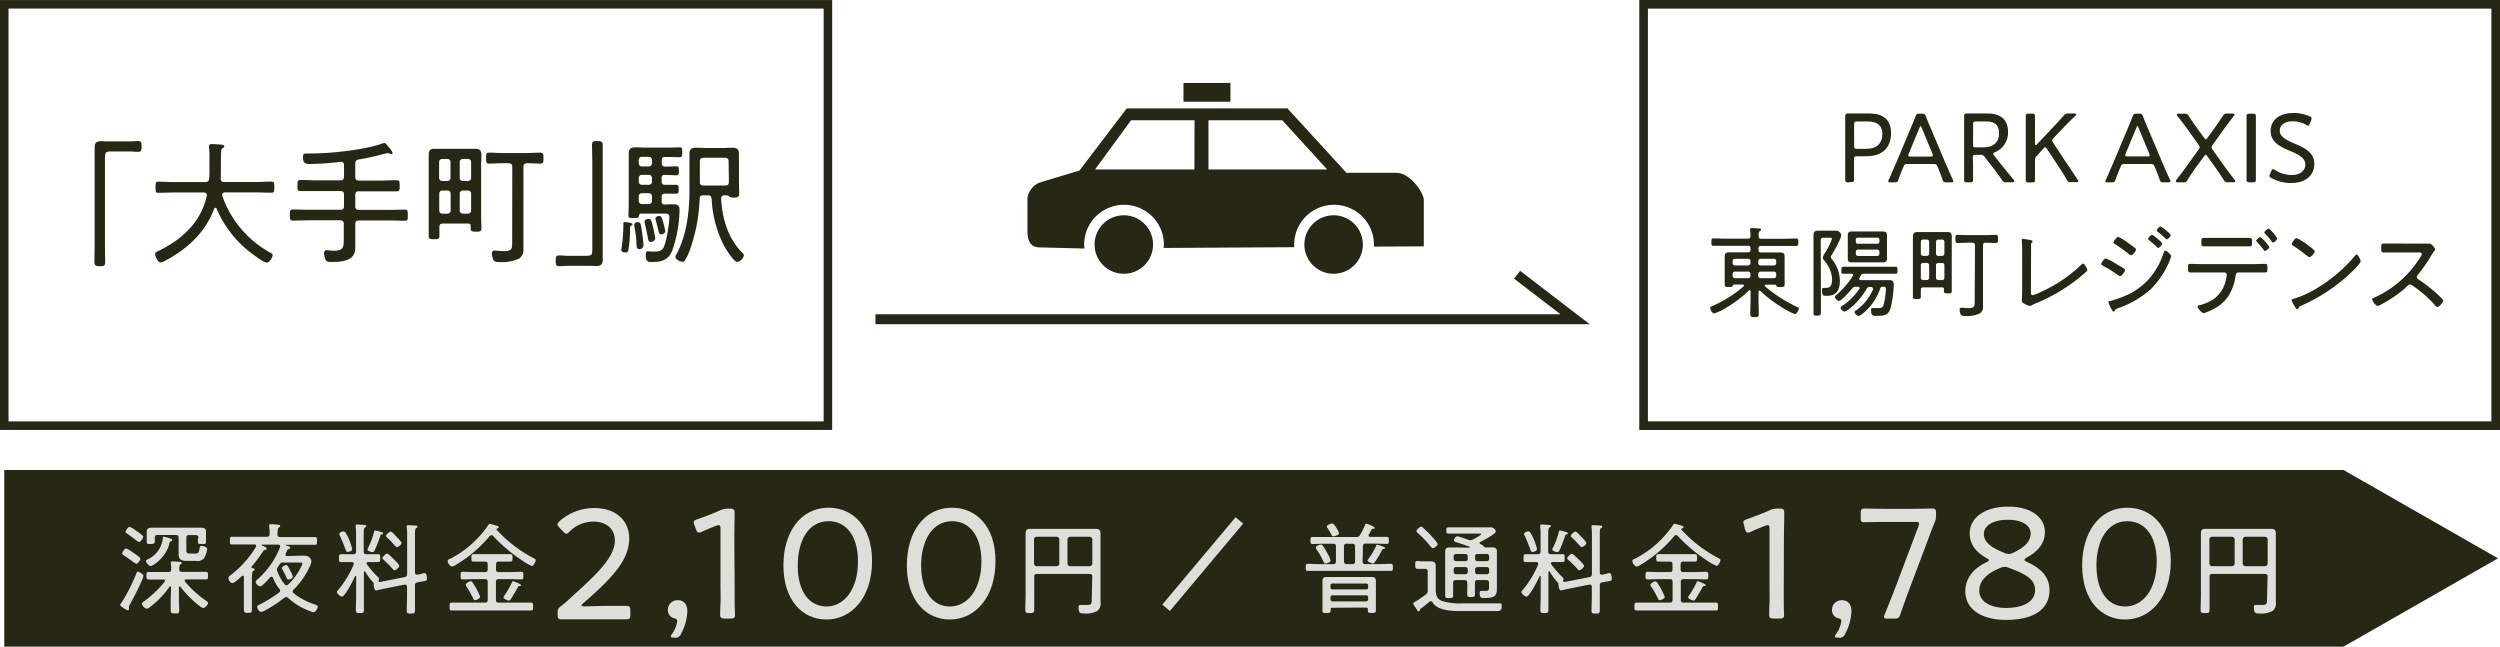 <svg xmlns="http://www.w3.org/2000/svg" viewBox="0 0 504.55 130.51"><defs><style>.cls-1{fill:#262715;}.cls-2,.cls-3,.cls-4,.cls-6{fill:none;stroke-miterlimit:10;}.cls-2,.cls-3,.cls-4{stroke:#262715;}.cls-2,.cls-6{stroke-width:2px;}.cls-3{stroke-width:1.72px;}.cls-4{stroke-width:1.74px;}.cls-5{fill:#dedfd8;}.cls-6{stroke:#dedfd8;}</style></defs><g id="レイヤー_2" data-name="レイヤー 2"><g id="じ"><path class="cls-1" d="M26.17,28.54c.57,0,1.16-.08,1.68-.08.7,0,.72.35.72,1.08s0,1.11-.75,1.11c-.49,0-.95-.08-1.43-.08H22.18c-.87,0-1,.38-1,1.16v17.9c0,1,.05,2.13.05,3.18,0,.81-.19.92-1.08.92s-1.1-.16-1.1-1c0-1,.05-2.05.05-3.07V32.27c0-.84,0-1.67,0-2.54s.33-1.24,1.3-1.24c.35,0,.65.05,1.08.05Z"/><path class="cls-1" d="M41.75,39.37c0-.38-.29-.52-.64-.52h-6c-1,0-2.1.06-3.16.06-.53,0-.56-.24-.56-1.11s0-1.13.56-1.13c1.06,0,2.11.08,3.16.08H41.4c.52,0,.76-.19.81-.73a17.94,17.94,0,0,0,.06-1.81V31.94a19.08,19.08,0,0,0-.08-2.24.59.59,0,0,1,0-.21c0-.35.3-.41.57-.41s.64,0,1,.06a2.82,2.82,0,0,0,.4,0c.65.06,1.11.09,1.11.41,0,.13-.14.22-.24.3-.36.24-.38.37-.41.81-.08,1.78,0,3.56-.08,5.34,0,.51.22.73.7.73h6.37c1.05,0,2.11-.08,3.16-.08.57,0,.59.27.59,1.13s0,1.11-.59,1.11c-1.05,0-2.11-.06-3.16-.06H45.42c-.29,0-.56.11-.56.46a.72.72,0,0,0,0,.22A20.8,20.8,0,0,0,54.57,51c.25.13.46.24.46.54C55,52,54.36,53,53.85,53c-.76,0-3.78-2.38-4.46-3a21.87,21.87,0,0,1-5.67-7.88.28.28,0,0,0-.24-.19.32.32,0,0,0-.27.21c-1.73,4.73-5.42,8.13-9.82,10.45a2.84,2.84,0,0,1-1,.38c-.52,0-1.08-1.27-1.08-1.7s.38-.49.62-.6c4.8-2.32,8.61-5.8,9.8-11.15C41.73,39.5,41.75,39.45,41.75,39.37Z"/><path class="cls-1" d="M71.7,35.7c0,.51.21.7.75.75h4.43c1,0,2.08-.08,3.13-.08.62,0,.65.3.65,1.14s0,1.1-.65,1.1c-1.05,0-2.11,0-3.13,0H72.45c-.54,0-.75.21-.75.73v2.29c0,.51.21.73.75.73h5.91c1.11,0,2.19-.05,3.3-.05.62,0,.64.24.64,1.13s0,1.11-.64,1.11c-1.11,0-2.19-.06-3.3-.06H72.45c-.54,0-.75.22-.75.76v2.86c0,.67,0,1.35,0,2,0,2.6-2.81,2.76-4.78,2.76-.4,0-.94,0-1.19-.38a3.72,3.72,0,0,1-.32-1.4c0-.35.14-.6.51-.6s.73.11,1.35.11c2,0,2.11-.59,2.11-2.38v-3c0-.54-.22-.76-.76-.76H62.44c-1.11,0-2.22.06-3.32.06-.6,0-.62-.27-.62-1.11s0-1.13.62-1.13c1.1,0,2.21.05,3.32.05h6.23c.54,0,.76-.22.76-.73V39.29c0-.52-.22-.73-.76-.73H63.81c-1,0-2.07,0-3.13,0-.65,0-.65-.29-.65-1.1s0-1.14.65-1.14c1.06,0,2.11.08,3.13.08h4.86c.54,0,.76-.24.76-.75V33.35c0-.38-.16-.68-.6-.68l-.18,0a55.54,55.54,0,0,1-6.29.43c-.89,0-1.22-.37-1.22-1.4,0-.68.3-.73.89-.73h.76c4,0,10.66-.7,14.36-2a1.09,1.09,0,0,1,.43-.11c.22,0,.43.29.59.48s1.06,1.22,1.06,1.52a.27.27,0,0,1-.25.24,1.73,1.73,0,0,1-.37-.11,1,1,0,0,0-.38-.08,2.33,2.33,0,0,0-.46.08,52.19,52.19,0,0,1-5.35,1.19c-.54.11-.72.32-.72.86Z"/><path class="cls-1" d="M94.51,45.12h-5.1c-.49,0-.73.19-.73.7s0,1.19,0,1.78-.19.68-1.08.68-1.08-.09-1.08-.68c0-.92,0-1.84,0-2.75V33.54c0-.73,0-1.46,0-2.16,0-.89.19-1.35,1.16-1.35.54,0,1.05,0,1.59,0H94.4c.52,0,1,0,1.54,0,1,0,1.22.43,1.22,1.38,0,.7-.06,1.4-.06,2.13v9.82c0,.89.06,1.81.06,2.7,0,.62-.22.7-1.06.7S95,46.68,95,46.09c0-.16,0-.3,0-.43C95,45.28,94.86,45.12,94.51,45.12ZM90.92,32.73a.62.62,0,0,0-.65-.65h-1a.62.62,0,0,0-.65.65v3.13a.63.63,0,0,0,.65.67h1a.63.63,0,0,0,.65-.67ZM89.3,38.45a.62.62,0,0,0-.65.65v3.37a.62.62,0,0,0,.65.65h1a.62.62,0,0,0,.65-.65V39.1a.62.62,0,0,0-.65-.65Zm5.13-1.92a.63.63,0,0,0,.65-.67V32.73a.62.62,0,0,0-.65-.65h-1a.62.62,0,0,0-.65.65v3.13a.63.63,0,0,0,.65.67Zm-1.65,5.94a.62.62,0,0,0,.65.65h1a.62.62,0,0,0,.65-.65V39.1a.62.62,0,0,0-.65-.65h-1a.62.62,0,0,0-.65.65Zm10.61-8.77c0-.51-.21-.76-.75-.76h-1c-1,0-2,.08-2.89.08-.65,0-.65-.32-.65-1.1s0-1.11.63-1.11c1,0,1.94.08,2.91.08h4.48c1,0,1.94-.08,2.92-.08.64,0,.64.35.64,1.11s0,1.1-.64,1.1c-.89,0-1.78-.08-2.68-.08-.51.06-.72.25-.72.76V48.09c0,.75,0,1.51,0,2.26a2,2,0,0,1-.84,1.81,7.9,7.9,0,0,1-3.88.73c-.38,0-1.06,0-1.27-.32a3.27,3.27,0,0,1-.38-1.41c0-.35.16-.59.51-.59s1.14.11,1.89.11c1.7,0,1.7-.49,1.7-2Z"/><path class="cls-1" d="M114.57,53.65c-.59,0-1.18.08-1.7.08-.7,0-.72-.35-.72-1.08s0-1.11.75-1.11c.49,0,1,.08,1.46.08h4.18c.89,0,1-.38,1-1.16V32.57c0-1.06-.06-2.14-.06-3.19,0-.81.19-.92,1.08-.92s1.08.17,1.08,1c0,1,0,2.05,0,3.08V49.92c0,.84,0,1.68,0,2.54s-.35,1.24-1.29,1.24c-.35,0-.68-.05-1.11-.05Z"/><path class="cls-1" d="M127.45,45.52c-.24.08-.32.19-.29.89a28,28,0,0,1-.35,4.16.57.57,0,0,1-.6.38c-.27,0-.83-.11-.83-.49a1.39,1.39,0,0,1,.05-.32,31.77,31.77,0,0,0,.38-4.78V45.2c0-.22,0-.38.29-.38s1.54.14,1.54.46A.29.29,0,0,1,127.45,45.52Zm6.73-10.23a.57.57,0,0,0-.65.65v.7a.57.57,0,0,0,.65.65h.18c.76,0,1.7,0,2.06,0,.51,0,.54.24.54.91s0,.89-.54.89-1.3,0-2.06,0h-.18c-.46,0-.65.22-.65.68v.83c0,.46.19.68.65.68s1.1-.06,1.64-.06c1.19,0,1.32.41,1.32,1.3a25.55,25.55,0,0,1-1.48,8.07c-.81,1.94-2.16,2.29-4.1,2.29-.7,0-1.24,0-1.24-1.43,0-.43.08-.73.45-.73.19,0,.73.06,1.27.06,1.73,0,1.89-.57,2.32-2.13a26.15,26.15,0,0,0,.73-4.75c0-.87-.46-.79-1.19-.79h-4.53c-.27,0-.38.14-.4.41-.06.43-.19.48-1.08.48s-1.06,0-1.06-.54c0-.7.06-1.37.06-2.08V33.11c0-.71,0-1.38,0-2.06,0-1.08.46-1.32,1.46-1.32.65,0,1.27.06,1.91.06h5.13c.57,0,1.16-.06,1.73-.06s.57.22.57,1,0,1-.57,1-1.16-.05-1.73-.05h-1.18c-.46,0-.65.19-.65.65v.62c0,.46.19.67.65.67h.21c.76,0,1.54-.05,2.05-.05s.54.21.54.89,0,.92-.54.92c-.29,0-1.29-.06-2.05-.06Zm-4.7,10.88c.11.73.38,2.7.38,3.37a.77.77,0,0,1-.84.73c-.62,0-.54-.54-.62-2-.06-.83-.24-1.86-.38-2.7a.83.83,0,0,1,0-.27c0-.32.44-.48.73-.48C129.26,44.85,129.32,45.2,129.48,46.17Zm2.1-13.87a.61.61,0,0,0-.64-.65h-1.38a.62.62,0,0,0-.65.65v.62a.63.63,0,0,0,.65.67h1.38a.61.61,0,0,0,.64-.67Zm0,3.64a.61.61,0,0,0-.64-.65h-1.38a.62.62,0,0,0-.65.65v.7a.62.62,0,0,0,.65.65h1.38a.61.61,0,0,0,.64-.65Zm0,3.73a.62.62,0,0,0-.64-.68h-1.38a.63.63,0,0,0-.65.68v.83a.63.63,0,0,0,.65.68h1.38a.62.62,0,0,0,.64-.68Zm-.27,9.15c-.4,0-.48-.3-.64-1.27-.11-.6-.3-1.46-.57-2.62a.61.61,0,0,1,0-.24c0-.36.57-.52.84-.52.49,0,.59.62.84,1.59a21.63,21.63,0,0,1,.45,2.33C132.2,48.65,131.64,48.82,131.31,48.82Zm2.11-1.52c-.38,0-.41-.21-.59-1-.11-.43-.25-1-.49-1.86a1.41,1.41,0,0,1-.05-.35c0-.32.48-.51.78-.51s.51.3.73,1.13a16.94,16.94,0,0,1,.46,1.95C134.26,47.09,133.72,47.3,133.42,47.3Zm5.72,3.41a11.15,11.15,0,0,1-.89,1.8.53.53,0,0,1-.48.33c-.46,0-1.46-.49-1.46-1a1.06,1.06,0,0,1,.19-.48c2.05-3.73,2.64-8.56,2.64-12.77V33.35c0-.76,0-1.51,0-2.27,0-1,.44-1.27,1.41-1.27.57,0,1.13.06,1.73.06H146c.57,0,1.13-.06,1.7-.06.92,0,1.43.22,1.43,1.22,0,.78,0,1.54,0,2.32v3.26c0,.81.06,1.6.06,2.41,0,.65-.22.86-1.08.86a1.77,1.77,0,0,1-.92-.19.93.93,0,0,0-.43-.27h-.49c-.51,0-.75.22-.73.73.24,4.08,1.41,8,4.32,10.91a.7.7,0,0,1,.27.48,1.66,1.66,0,0,1-1.35,1.32c-.7,0-2.35-2.69-2.7-3.34a23,23,0,0,1-2.45-9.37c-.09-.54-.27-.73-.79-.73h-.89c-.51,0-.73.19-.75.7A34.46,34.46,0,0,1,139.14,50.71Zm7.91-18.12c0-.51-.24-.75-.76-.75H142c-.54,0-.76.21-.76.75V36.7c0,.54.22.75.76.75h4.32c.54,0,.78-.21.78-.75Z"/><path class="cls-1" d="M373,36.8c-.48,0-.6-.08-.6-.5,0-.16,0-1,0-1.78,0-.6,0-1.24,0-1.72V26.9c0-1.18,0-3.28,0-3.42,0-.44.14-.58.58-.58.14,0,1.64,0,2.58,0h1.7c2.75,0,4.39,1.22,4.39,3.94s-1.48,4.7-5.07,4.7h-1.8c-.5,0-.6.1-.6.6v.62c0,.48,0,1.12,0,1.72,0,.82,0,1.62,0,1.78,0,.42-.12.5-.6.5Zm1.2-7.36c0,.5.1.6.6.6h1.86c1.74,0,3.23-.78,3.23-3,0-2-1.4-2.52-2.89-2.52h-2.2c-.5,0-.6.1-.6.6Z"/><path class="cls-1" d="M384.08,33.84c-.34.78-.6,1.44-.94,2.42-.18.5-.28.54-.8.54h-.78c-.32,0-.46,0-.46-.2a.81.81,0,0,1,.1-.36c.58-1.24,1-2.32,1.48-3.36l2.82-6.72c.34-.82.72-1.7,1.08-2.64.2-.5.3-.58.84-.58h.44c.54,0,.64.08.84.58.34.94.73,1.8,1.07,2.62l2.84,6.72c.48,1.1.92,2.14,1.5,3.38a.88.88,0,0,1,.1.36c0,.16-.14.2-.46.2h-.9c-.54,0-.64-.08-.82-.58-.34-1-.56-1.54-.9-2.36l-.14-.34c-.1-.26-.26-.42-.71-.42h-5.36a.64.64,0,0,0-.7.42Zm1.14-2.8a.9.9,0,0,0-.08.34c0,.18.14.22.46.22h4c.32,0,.46,0,.46-.22A.9.9,0,0,0,390,31l-2.17-5.22c-.08-.22-.14-.32-.21-.32s-.15.1-.23.32Z"/><path class="cls-1" d="M398.2,32.8c0,.62,0,1.44,0,2.12s0,1.24,0,1.38c0,.42-.12.5-.6.5H397c-.48,0-.6-.08-.6-.5,0-.12,0-.64,0-1.28s0-1.6,0-2.22V26.9c0-1.18,0-3.28,0-3.42,0-.44.14-.58.58-.58.14,0,1.64,0,2.58,0H401c2.52,0,4.26,1,4.26,3.74a4.25,4.25,0,0,1-2.6,4.06c-.26.12-.38.2-.38.32a.65.65,0,0,0,.19.38l.66.84c1,1.28,1.91,2.38,3.23,4a.52.52,0,0,1,.16.34c0,.14-.16.2-.46.2H405a.89.89,0,0,1-1-.52c-.85-1.22-1.65-2.28-2.48-3.32l-.93-1.2a.94.94,0,0,0-1-.48h-.84c-.5,0-.6.1-.6.6Zm0-3.66c0,.5.1.6.6.6h1.44c1.62,0,3.2-.66,3.2-2.86,0-2-1.29-2.36-2.62-2.36h-2c-.5,0-.6.1-.6.6Z"/><path class="cls-1" d="M410.7,32.8c0,.56,0,1.32,0,2s0,1.38,0,1.52c0,.42-.12.5-.6.5h-.66c-.48,0-.6-.08-.6-.5,0-.14,0-.8,0-1.48s0-1.46,0-2V26.94c0-.54,0-1.26,0-1.92s0-1.44,0-1.58c0-.42.12-.5.6-.5h.66c.48,0,.6.08.6.5,0,.14,0,.86,0,1.6s0,1.36,0,1.9v2c0,.22,0,.32.14.32s.16,0,.28-.16l2.68-2.84c.86-.9,1.71-1.8,2.67-2.9a1.07,1.07,0,0,1,1-.46h1.14c.26,0,.42.06.42.18s-.06.16-.2.3c-1.34,1.3-2.36,2.34-3.42,3.46l-.94,1c-.21.2-.3.34-.3.5a1.08,1.08,0,0,0,.19.44l2.19,3.36c.86,1.26,1.68,2.48,2.74,4.1a.8.8,0,0,1,.16.34c0,.14-.14.18-.44.18h-1a.82.82,0,0,1-.92-.54c-.78-1.34-1.52-2.46-2.28-3.6l-1.69-2.56c-.14-.22-.24-.32-.36-.32s-.22.08-.38.26L411,31.54a1.11,1.11,0,0,0-.3.86Z"/><path class="cls-1" d="M427.9,33.84c-.34.78-.6,1.44-.94,2.42-.18.5-.28.54-.8.54h-.78c-.32,0-.46,0-.46-.2a.81.81,0,0,1,.1-.36c.58-1.24,1-2.32,1.48-3.36l2.82-6.72c.34-.82.72-1.7,1.08-2.64.2-.5.3-.58.84-.58h.44c.54,0,.64.08.84.58.34.94.72,1.8,1.06,2.62l2.85,6.72c.47,1.1.92,2.14,1.5,3.38a.88.88,0,0,1,.1.36c0,.16-.14.2-.46.2h-.91c-.54,0-.63-.08-.81-.58-.35-1-.57-1.54-.91-2.36l-.14-.34c-.1-.26-.26-.42-.7-.42h-5.36a.64.64,0,0,0-.7.42ZM429,31a.9.9,0,0,0-.08.34c0,.18.14.22.46.22h4c.32,0,.46,0,.46-.22a.9.9,0,0,0-.08-.34l-2.16-5.22c-.08-.22-.14-.32-.22-.32s-.14.1-.22.32Z"/><path class="cls-1" d="M443.22,33.7c-.58.86-1.14,1.68-1.72,2.58a.86.86,0,0,1-.94.52h-1c-.3,0-.44-.06-.44-.22a.56.56,0,0,1,.16-.34c.78-1,1.44-1.88,2.12-2.82l2.3-3.22c.16-.22.24-.34.24-.48a.91.91,0,0,0-.22-.48l-1.7-2.4c-.76-1.08-1.58-2.18-2.52-3.36a.62.62,0,0,1-.18-.34c0-.14.14-.2.44-.2h1a.9.9,0,0,1,1,.52c.68,1.06,1.38,2,2.08,3l1,1.34c.14.2.24.32.34.32s.2-.12.34-.32l1-1.36c.72-1,1.4-2,2.07-3a.84.84,0,0,1,.93-.52h1c.3,0,.45.06.45.2s-.07.18-.19.34c-.92,1.2-1.74,2.3-2.5,3.36l-1.72,2.42a.91.91,0,0,0-.22.48.86.86,0,0,0,.22.5l2.26,3.18c.66.94,1.34,1.82,2.12,2.82a.57.57,0,0,1,.19.36c0,.14-.15.2-.44.2h-1a.85.85,0,0,1-.93-.52c-.58-.92-1.15-1.72-1.75-2.58l-1.5-2.12c-.14-.22-.24-.32-.34-.32s-.2.1-.34.32Z"/><path class="cls-1" d="M454,36.8c-.48,0-.6-.08-.6-.5,0-.14,0-.8,0-1.48s0-1.46,0-2V26.94c0-.6,0-1.38,0-2.08s0-1.28,0-1.42c0-.42.12-.5.6-.5h.68c.48,0,.6.08.6.5,0,.14,0,.74,0,1.46s0,1.46,0,2V32.8c0,.58,0,1.38,0,2.08s0,1.28,0,1.42c0,.42-.12.5-.6.5Z"/><path class="cls-1" d="M467.07,33.06c0,2.44-1.89,3.88-4.71,3.88a8.32,8.32,0,0,1-3.94-1c-.28-.16-.4-.28-.4-.46a1.06,1.06,0,0,1,.12-.4l.26-.56c.12-.26.22-.4.36-.4a.91.91,0,0,1,.4.2,6.27,6.27,0,0,0,3.36,1c1.64,0,2.74-.82,2.74-2.12s-1.3-2-3-2.7c-2-.84-4-1.76-4-4.06s1.86-3.64,4.7-3.64a8.1,8.1,0,0,1,3.14.66c.3.14.42.26.42.44a.91.91,0,0,1-.09.4l-.27.64c-.12.3-.2.42-.34.42a1.07,1.07,0,0,1-.4-.16,5.44,5.44,0,0,0-2.7-.72c-1.7,0-2.62.8-2.62,1.9s1,1.74,2.9,2.56C465.14,29.84,467.07,30.78,467.07,33.06Z"/><path class="cls-1" d="M350,57.43c-.18,0-.24.08-.32.29s-.26.2-.76.2-.84,0-.84-.45,0-.78,0-1.16V52.83c0-.36,0-.72,0-1.1,0-.56.26-.8.82-.8l1.62,0h2.28c.32,0,.48-.14.48-.48v-.36c0-.34-.16-.48-.48-.48h-4.6c-.78,0-1.58,0-2.38,0-.42,0-.42-.2-.42-.74s0-.76.42-.76c.8,0,1.6.06,2.38.06h4.52c.38,0,.54-.16.56-.54a7,7,0,0,0-.08-1.12.82.82,0,0,1,0-.22c0-.22.16-.26.34-.26s1.12.06,1.44.08c.14,0,.42,0,.42.26s-.1.18-.26.28-.22.4-.22,1c0,.38.16.54.54.54h4.67c.8,0,1.58-.06,2.38-.06.42,0,.42.22.42.76s0,.74-.42.74c-.8,0-1.58,0-2.38,0h-4.73c-.34,0-.5.14-.5.48v.36c0,.34.16.48.5.48h2.32l1.61,0c.56,0,.84.22.84.78,0,.38,0,.76,0,1.12v3.48c0,.38,0,.79,0,1.16s-.2.45-.86.45c-.48,0-.68,0-.78-.2s-.11-.29-.3-.29h-1.83c-.11,0-.23,0-.23.18a.36.36,0,0,0,.08.19,28.89,28.89,0,0,0,6.16,4c.52.26.64.32.64.5s-.48,1.08-.8,1.08a16.11,16.11,0,0,1-2.88-1.52,27.59,27.59,0,0,1-4.09-3.14.18.18,0,0,0-.16-.08c-.16,0-.2.14-.22.25v1.47c0,1,.06,2,.06,2.94,0,.62-.18.68-.84.68s-.88-.08-.88-.7c0-1,.06-1.94.06-2.92V58.84s0-.26-.22-.26a.25.25,0,0,0-.16.08,23.39,23.39,0,0,1-5.16,3.8,9.53,9.53,0,0,1-1.82.8c-.34,0-.78-.76-.78-1.08s.3-.36.62-.5a24.88,24.88,0,0,0,6.1-3.88.25.25,0,0,0,.08-.19c0-.14-.12-.18-.24-.18Zm2.8-3.86a.46.46,0,0,0,.48-.48v-.38a.46.46,0,0,0-.48-.48h-2.64a.46.46,0,0,0-.48.48v.38a.46.46,0,0,0,.48.48Zm0,2.58a.46.46,0,0,0,.48-.48v-.38a.46.46,0,0,0-.48-.48h-2.64a.46.46,0,0,0-.48.48v.38a.46.46,0,0,0,.48.48ZM358,53.57a.46.46,0,0,0,.48-.48v-.38a.46.46,0,0,0-.48-.48h-2.65a.47.47,0,0,0-.5.48v.38a.47.47,0,0,0,.5.48Zm0,2.58a.46.46,0,0,0,.48-.48v-.38a.46.46,0,0,0-.48-.48h-2.65a.47.47,0,0,0-.5.48v.38a.47.47,0,0,0,.5.48Z"/><path class="cls-1" d="M367.5,60.14c0,1,0,1.9,0,2.84,0,.62-.12.72-.8.72S366,63.62,366,63c0-.94,0-1.88,0-2.84V48.91c0-.48,0-.94,0-1.42,0-.72.3-.94,1-.94.42,0,.82,0,1.22,0h1.16l1.22,0a1.1,1.1,0,0,1,1,.88c0,.7-1.52,3.44-2,4.14a.94.94,0,0,0-.12.3,1.08,1.08,0,0,0,.2.4,7,7,0,0,1,1.64,4.35c0,1.82-.58,3.08-2.6,3.08-.62,0-1,.1-1-1.12,0-.22,0-.48.32-.48.12,0,.36,0,.58,0,1,0,1.14-1,1.14-1.8a6.3,6.3,0,0,0-1.64-3.78.89.89,0,0,1-.24-.54,2.07,2.07,0,0,1,.32-.74,14.5,14.5,0,0,0,1.52-3c0-.26-.26-.26-.46-.26H368c-.4,0-.54.16-.54.56Zm7.82-2c0-.21-.16-.25-.32-.26h-.44a.76.76,0,0,0-.74.34c-.36.44-2.2,2.52-2.66,2.52a1.17,1.17,0,0,1-.84-.8c0-.2.3-.43.44-.54a17,17,0,0,0,3.16-3.69.28.28,0,0,0,.06-.18.28.28,0,0,0-.32-.28c-.54,0-1.06,0-1.6,0s-.42-.24-.42-.7,0-.72.42-.72c.74,0,1.48,0,2.22,0h6.05c.72,0,1.46,0,2.2,0,.42,0,.42.22.42.72s0,.7-.4.7c-.74,0-1.48,0-2.22,0H376.2a.62.62,0,0,0-.67.4l-.25.42a.35.35,0,0,0-.06.18c0,.22.16.26.35.28H380c.46,0,.94,0,1.4,0s.8.28.8.85a21.3,21.3,0,0,1-.68,4.92c-.46,1.36-1.26,1.44-2.74,1.44-.66,0-1.16.12-1.16-1.18,0-.22,0-.38.29-.38s.69,0,1,0c.66,0,1,0,1.22-.6a15.38,15.38,0,0,0,.48-3.32c0-.38-.18-.41-.62-.38a.46.46,0,0,0-.52.35,11.57,11.57,0,0,1-2.92,4.55c-.25.22-1.15,1-1.43,1s-.82-.48-.82-.76.24-.34.38-.44A9.91,9.91,0,0,0,378,58.42a.62.62,0,0,0,0-.16c0-.26-.21-.34-.41-.34h-.23a.57.57,0,0,0-.61.31,13.71,13.71,0,0,1-3.38,4,3.24,3.24,0,0,1-1.12.66,1,1,0,0,1-.76-.76c0-.24.36-.44.56-.56a12,12,0,0,0,3.14-3.2A.36.36,0,0,0,375.32,58.18Zm5.51-6.77c0,.26,0,.54,0,.8,0,.6-.24.78-.84.78l-1.11,0h-4l-1.1,0c-.54,0-.86-.14-.86-.74,0-.28,0-.56,0-.84V48.29c0-.26,0-.54,0-.8,0-.62.3-.78.86-.78l1.1,0h4l1.07,0c.58,0,.88.14.88.78,0,.26,0,.54,0,.8Zm-1.52-3a.39.39,0,0,0-.42-.4h-3.95a.38.38,0,0,0-.4.4v.42a.38.38,0,0,0,.4.4h3.95a.39.39,0,0,0,.42-.4Zm-4.29,2a.45.45,0,0,0-.48.48v.32a.46.46,0,0,0,.48.5h3.81a.47.47,0,0,0,.48-.5v-.32a.46.46,0,0,0-.48-.48Z"/><path class="cls-1" d="M392,58H388.2c-.36,0-.54.14-.54.53s0,.88,0,1.32-.14.5-.8.5-.8-.06-.8-.5c0-.68,0-1.36,0-2V49.43c0-.54,0-1.08,0-1.6s.14-1,.86-1l1.18,0h3.76l1.14,0c.76,0,.9.32.9,1,0,.52,0,1,0,1.58v7.29c0,.66,0,1.33,0,2,0,.46-.16.52-.78.52s-.8-.06-.8-.5c0-.12,0-.23,0-.32C392.36,58.14,392.24,58,392,58Zm-2.66-9.18a.46.46,0,0,0-.48-.48h-.72a.46.46,0,0,0-.48.48v2.32a.47.47,0,0,0,.48.5h.72a.47.47,0,0,0,.48-.5Zm-1.2,4.24a.46.46,0,0,0-.48.48v2.5a.46.46,0,0,0,.48.48h.72a.46.46,0,0,0,.48-.48v-2.5a.46.46,0,0,0-.48-.48Zm3.8-1.42a.47.47,0,0,0,.48-.5V48.83a.46.46,0,0,0-.48-.48h-.74a.46.46,0,0,0-.48.48v2.32a.47.47,0,0,0,.48.5Zm-1.22,4.4a.46.46,0,0,0,.48.48h.74a.46.46,0,0,0,.48-.48v-2.5a.46.46,0,0,0-.48-.48h-.74a.46.46,0,0,0-.48.48Zm7.87-6.5c0-.38-.17-.56-.56-.56h-.77c-.71,0-1.46.06-2.14.06-.48,0-.48-.24-.48-.82s0-.82.46-.82c.72,0,1.45.06,2.16.06h3.33c.72,0,1.44-.06,2.16-.06.48,0,.48.26.48.82s0,.82-.48.82c-.66,0-1.32-.06-2-.06-.38,0-.54.18-.54.56V60.22c0,.56,0,1.12,0,1.68a1.52,1.52,0,0,1-.62,1.34,6,6,0,0,1-2.89.54c-.28,0-.78,0-.94-.24a2.44,2.44,0,0,1-.27-1c0-.26.11-.44.37-.44s.84.08,1.41.08c1.26,0,1.26-.36,1.26-1.48Z"/><path class="cls-1" d="M409.88,58.72c0,.56,0,.86.36.86a11.23,11.23,0,0,0,1.9-.78A28.43,28.43,0,0,0,420,53.47c.1-.1.28-.28.44-.28s.82,1,.82,1.3a.54.54,0,0,1-.2.34c-.48.44-1,.84-1.46,1.24a35.34,35.34,0,0,1-8.73,5.15c-.26.1-.5.22-.74.34a1.12,1.12,0,0,1-.48.2,5,5,0,0,1-1.38-.64c-.2-.14-.22-.28-.22-.56s.06-1.28.06-2.25V50.63a17.74,17.74,0,0,0-.08-2.06.39.39,0,0,1,0-.16.2.2,0,0,1,.22-.22,3,3,0,0,1,.38.06c1,.16,1.58.22,1.58.48a.28.28,0,0,1-.14.24.6.6,0,0,0-.16.44c0,.54,0,1.48,0,2Z"/><path class="cls-1" d="M425,52.15a12.25,12.25,0,0,1,1.92,1c.56.34,1.14.66,1.68,1,.12.08.28.2.28.36s-.58,1.22-1,1.22a1,1,0,0,1-.44-.22,28.68,28.68,0,0,0-3.1-1.92c-.12-.08-.28-.16-.28-.34S424.68,52.15,425,52.15Zm13.17-.42a7.83,7.83,0,0,1-.42,1.2,18.17,18.17,0,0,1-3.5,5.26,19.13,19.13,0,0,1-6.75,4,1.06,1.06,0,0,0-.66.42c-.06.12-.14.28-.3.28s-.54-.72-.66-1a5.49,5.49,0,0,1-.36-.92c0-.14.26-.2.36-.22a21.1,21.1,0,0,0,2.4-.8,13.79,13.79,0,0,0,5.05-3.25,14.88,14.88,0,0,0,3.34-5.68c.08-.2.14-.44.36-.44S438.21,51.41,438.21,51.73Zm-10.65-3.94a14.52,14.52,0,0,1,2.26,1.44c.26.18.91.64,1.12.84a.33.33,0,0,1,.18.3c0,.3-.62,1.14-1,1.14-.15,0-.34-.16-.46-.24a28.37,28.37,0,0,0-2.77-2c-.14-.08-.32-.18-.32-.36S427.22,47.79,427.56,47.79Zm7.85.36c.18.14,1,.78,1,1s-.52.88-.8.88c-.1,0-.18-.1-.26-.16a17.81,17.81,0,0,0-1.6-1.4c-.06-.06-.18-.16-.18-.26a1.46,1.46,0,0,1,.74-.8C434.49,47.37,435.21,48,435.41,48.15Zm.6-2.46a4.12,4.12,0,0,1,1,.66c.26.22,1.12.88,1.12,1.1s-.52.86-.78.86c-.1,0-.2-.1-.26-.16a17.6,17.6,0,0,0-1.6-1.38c-.08-.06-.2-.16-.2-.28S435.79,45.69,436,45.69Z"/><path class="cls-1" d="M454.61,53.31c.82,0,1.66-.06,2.48-.06.5,0,.52.16.52.86s0,.88-.5.88c-.82,0-1.66,0-2.5,0h-2.84c-.54,0-.57.5-.62.88a9.92,9.92,0,0,1-1.33,3.75,7.84,7.84,0,0,1-3,2.7,9.66,9.66,0,0,1-2.08.88c-.38,0-1.22-1-1.22-1.3s.34-.28.52-.34a9.47,9.47,0,0,0,2.58-1.1,6.37,6.37,0,0,0,2.59-3.89,9.37,9.37,0,0,0,.19-1.12.47.47,0,0,0-.48-.46h-4.38c-.82,0-1.64,0-2.46,0-.5,0-.5-.32-.5-.92s0-.82.48-.82c.84,0,1.66.06,2.48.06ZM451.55,48c.82,0,1.62,0,2.44,0,.54,0,.52.34.52.92s0,.8-.5.8c-.82,0-1.64,0-2.46,0h-4.31c-.82,0-1.66,0-2.48,0-.48,0-.48-.26-.48-.8s0-.92.52-.92c.82,0,1.62,0,2.44,0ZM458,49.87c0,.26-.62.76-.88.76s-.2-.12-.26-.2a17.86,17.86,0,0,0-1.38-1.62c0-.08-.16-.18-.16-.26s.64-.72.86-.72A7.75,7.75,0,0,1,458,49.87Zm1.6-1.72c0,.26-.6.78-.86.78s-.22-.12-.28-.22a14.93,14.93,0,0,0-1.38-1.6C457,47,457,47,457,46.85s.62-.7.84-.7.6.48.86.76A6.52,6.52,0,0,1,459.61,48.15Z"/><path class="cls-1" d="M476.43,52.77c0,.22-.8,1.08-1,1.32a35.35,35.35,0,0,1-10.82,7.53c-.54.24-.58.28-.77.64a.27.27,0,0,1-.22.14c-.2,0-.36-.32-.64-.82a5.32,5.32,0,0,1-.5-1c0-.2.32-.26.56-.32,4.32-1.28,9.45-5.17,12.25-8.67.08-.1.2-.22.32-.22C475.93,51.35,476.43,52.51,476.43,52.77ZM466,49.63c.24.18,1.15.86,1.15,1.06,0,.38-.7,1.2-1.07,1.2-.16,0-.59-.36-.84-.54a21.44,21.44,0,0,0-2.42-1.74c-.14-.08-.3-.18-.3-.36s.6-1.2,1-1.2A15,15,0,0,1,466,49.63Z"/><path class="cls-1" d="M488.51,49.17c.34,0,1.16,0,1.46,0a3,3,0,0,1,.4,0c.34,0,1.08.88,1.08,1.14a.85.85,0,0,1-.22.42,7.24,7.24,0,0,0-.54.82,30,30,0,0,1-2.75,3.94.67.67,0,0,0-.17.42c0,.28.2.4.42.54a33.58,33.58,0,0,1,3.92,3.1c.2.21,1,.91,1,1.15s-.82,1.26-1.2,1.26c-.2,0-.32-.16-.44-.3a23.16,23.16,0,0,0-4.65-4.07.72.72,0,0,0-.44-.17c-.23,0-.5.27-1,.74a4.12,4.12,0,0,0-.32.3,25.61,25.61,0,0,1-4.52,3,2.22,2.22,0,0,1-.68.28c-.38,0-1.1-1-1.1-1.3s.22-.3.38-.36a21.15,21.15,0,0,0,9.35-8.21,1.38,1.38,0,0,0,.28-.6c0-.28-.32-.32-.62-.32h-4.61c-.82,0-1.66,0-2.5,0-.48,0-.46-.28-.46-1,0-.48,0-.8.46-.8.82,0,1.66,0,2.5,0Z"/><path class="cls-1" d="M281.83,34.88H271.74l-11.9-13H227.4l-9.56,12.56s-5.36,1.57-8.14,2.46a4,4,0,0,0-2.34,3v6.4c0,1.27,0,3.65,2.52,3.63l9,.23a6.65,6.65,0,0,1-.08-.78,8.05,8.05,0,1,1,16.1,0c0,.23-.05.44-.07.66l26.36-.15c0-.17,0-.34,0-.51a8,8,0,0,1,16.1,0c0,.13,0,.26,0,.39l10.06-.05V40.27C287.22,38.7,284.52,34.88,281.83,34.88Zm-40.77-.68H221l7.27-9.93h12.81Zm2.83,0V24.27h14.89l9.07,9.93Z"/><path class="cls-1" d="M226.81,43.45a5.9,5.9,0,1,0,5.9,5.9A5.9,5.9,0,0,0,226.81,43.45Z"/><path class="cls-1" d="M269.15,43.45a5.9,5.9,0,1,0,5.9,5.9A5.9,5.9,0,0,0,269.15,43.45Z"/><rect class="cls-1" x="241.69" y="13.9" width="3.79" height="9.48" transform="translate(262.23 -224.95) rotate(90)"/><polyline class="cls-2" points="176.68 64.43 317.89 64.43 306.18 55.45"/></g><g id="もじ"><polygon class="cls-1" points="472.96 130.51 252.5 130.51 0.86 130.51 0.86 112.68 0.86 94.85 252.5 94.85 472.96 94.85 504.14 112.68 472.96 130.51"/><rect class="cls-3" x="0.86" y="0.87" width="166.23" height="85.04"/><rect class="cls-4" x="331.71" y="0.87" width="171.97" height="85.04"/><path class="cls-5" d="M26.22,122a1.1,1.1,0,0,0-.2.5c0,.06,0,.14,0,.2a.85.85,0,0,1,0,.22.23.23,0,0,1-.22.26,5.1,5.1,0,0,1-1.1-.62c-.16-.1-.44-.26-.44-.46s.24-.42.32-.56a35.69,35.69,0,0,0,2.9-5.72c.1-.24.16-.44.36-.44s1.1.48,1.1.82C29,116.79,26.64,121.25,26.22,122Zm1.3-8.24c-.2,0-.44-.22-.6-.32-.62-.48-1.26-.92-1.9-1.34-.2-.12-.36-.22-.36-.42s.48-1,.8-1a6,6,0,0,1,1.3.78l.36.24c.6.4,1.22.84,1.22,1.08S27.84,113.79,27.52,113.79Zm.54-4.38a2.33,2.33,0,0,1-.78-.5c-.34-.26-1-.76-1.36-1s-.6-.4-.6-.56.5-1,.84-1a7,7,0,0,1,1.44.88c.78.52,1.32.94,1.32,1.14S28.36,109.41,28.06,109.41Zm6.45,9.16c0-.1,0-.2-.14-.2a.16.16,0,0,0-.16.08,18,18,0,0,1-4,4.14,1.48,1.48,0,0,1-.62.3,1.44,1.44,0,0,1-.95-1c0-.2.18-.32.32-.42a22.31,22.31,0,0,0,4.29-4.06.28.28,0,0,0,.06-.18c0-.18-.16-.24-.3-.24h-.76c-.76,0-1.5,0-2.24,0-.42,0-.45-.22-.45-.76s0-.76.45-.76c.74,0,1.48,0,2.24,0H34c.38,0,.54-.14.54-.54a4.41,4.41,0,0,0-.06-1.14c0-.06,0-.14,0-.2,0-.24.16-.26.34-.26s1.36.08,1.56.1.28.08.28.24-.08.16-.24.26-.26.42-.24,1c0,.38.18.52.56.52h2.58c.74,0,1.48,0,2.24,0,.4,0,.42.22.42.76s0,.76-.44.76c-.74,0-1.48,0-2.22,0H37.55c-.14,0-.28.06-.28.24a.32.32,0,0,0,.06.18,20.93,20.93,0,0,0,4.22,3.86c.14.1.46.28.46.5a1.52,1.52,0,0,1-1,1c-.26,0-1-.62-1.24-.82a21.29,21.29,0,0,1-3.36-3.48.15.15,0,0,0-.14-.08c-.12,0-.16.1-.16.2V121c0,.72.06,1.42.06,2.14s-.2.66-.86.66-.86-.06-.86-.64,0-1.44,0-2.16Zm-.3-9c-.52,2.8-3.29,4.7-3.83,4.7-.34,0-.92-.76-.92-1s.28-.3.54-.44a5.3,5.3,0,0,0,2.85-4.08c0-.22,0-.4.24-.4a5.85,5.85,0,0,1,1.08.3c.38.14.6.2.6.36s-.2.22-.32.28S34.27,109.41,34.21,109.57Zm5.82-1c0-.4-.16-.56-.56-.56h-1.3c-.4,0-.56.16-.56.56v2.48c0,.66.26.7.84.7h.9c.7,0,.78-.16.94-1.08.06-.34.12-.46.4-.46s1.12.16,1.12.64a5,5,0,0,1-.62,1.84,1.68,1.68,0,0,1-1.54.54H37.79c-1.08,0-1.74-.16-1.74-1.4v-3.26c0-.4-.16-.56-.56-.56H31.78c-.38,0-.54.16-.54.56v.24c0,.2,0,.4,0,.62s-.23.4-.81.4-.82,0-.82-.42c0-.2,0-.46,0-.68v-.6c0-.3,0-.6,0-.82,0-.6.47-.78,1-.78s1.16,0,1.77,0h6.5c.56,0,1.14,0,1.7,0,.9,0,1,.36,1,.9,0,.22,0,.44,0,.7v.6c0,.22,0,.46,0,.68,0,.4-.26.42-.82.42s-.82,0-.82-.4c0-.22,0-.42,0-.62Z"/><path class="cls-5" d="M60.25,112.15l1.42,0a1.27,1.27,0,0,1,1.18,1.16,3.87,3.87,0,0,1-.32,1,15.67,15.67,0,0,1-3.28,4.7.48.48,0,0,0-.18.34c0,.18.1.26.2.38a13.66,13.66,0,0,0,4.08,2.2c.42.14.78.22.78.52s-.44,1.12-.82,1.12a1.5,1.5,0,0,1-.64-.2,13,13,0,0,1-4.52-2.7.59.59,0,0,0-.4-.16.68.68,0,0,0-.38.14,26.14,26.14,0,0,1-3.64,2.42,3,3,0,0,1-1,.42c-.46,0-.82-.68-.82-1s.36-.42.69-.58a29.67,29.67,0,0,0,3.72-2.32.5.5,0,0,0,.22-.38.52.52,0,0,0-.14-.34,8.38,8.38,0,0,1-1.32-2.28c-.08-.12-.15-.2-.3-.2a.34.34,0,0,0-.26.14c-.3.34-1.61,1.82-2,1.82a1.23,1.23,0,0,1-.93-.88c0-.2.21-.4.35-.52a16.67,16.67,0,0,0,4.59-6.56.47.47,0,0,0,0-.16c0-.24-.2-.32-.4-.32H52.94c-.06,0-.13,0-.13.1s0,.06.07.08l.27.12c.35.16.67.32.67.52s-.28.24-.39.26a.55.55,0,0,0-.31.24,27.8,27.8,0,0,1-2.32,3.1.27.27,0,0,0-.06.16c0,.12.1.16.2.18s.44,0,.44.26-.1.18-.28.3-.26.46-.26,1.76v3.82c0,.68,0,1.38,0,2.06s-.08.82-.78.82-.84-.06-.84-.78,0-1.4,0-2.1v-4.36c0-.14-.06-.26-.22-.26a.3.3,0,0,0-.18.08c-.36.32-1.48,1.4-1.94,1.4s-.78-.76-.78-1,.22-.42.4-.56a20.71,20.71,0,0,0,5.18-5.78.74.74,0,0,0,0-.18c0-.2-.14-.26-.3-.26H49.16c-.78,0-1.56,0-2.34,0-.4,0-.42-.18-.42-.78s0-.78.44-.78c.78,0,1.56,0,2.32,0h4.69c.38,0,.55-.16.55-.56a6.93,6.93,0,0,0-.08-1.5,1.34,1.34,0,0,1,0-.2c0-.26.16-.28.42-.28s1.1.08,1.32.1.48,0,.48.26-.1.18-.26.3S56,107,56,107.83c0,.4.18.56.56.56h4.66c.78,0,1.56,0,2.34,0,.4,0,.42.18.42.78s0,.78-.42.78c-.78,0-1.56,0-2.34,0H57.83c-.14,0-.18,0-.18.06s.1.08.12.08c.58.18.8.22.8.44s-.28.28-.4.32-.18.16-.32.48a3.4,3.4,0,0,0-.24.6c0,.22.18.28.36.3Zm.64,2a1.48,1.48,0,0,0,.14-.42c0-.18-.26-.2-.68-.2H57.21a.79.79,0,0,0-.82.44l-.3.46a.8.8,0,0,0-.2.52.94.94,0,0,0,.08.34,9.36,9.36,0,0,0,1.46,2.62.48.48,0,0,0,.38.2.6.6,0,0,0,.36-.16A12.16,12.16,0,0,0,60.89,114.13Zm-2.2,1.24a3.79,3.79,0,0,1,.42,1c0,.32-.6.58-.88.58s-.36-.3-.54-.7-.44-.88-.68-1.32a.63.63,0,0,1-.12-.32c0-.28.66-.6.86-.6s.4.26.72.9Z"/><path class="cls-5" d="M76.4,117.25c0,.16.11.22.27.2l.76-.14,4.24-.84c.38-.08.5-.28.5-.66v-7.56a12.82,12.82,0,0,0-.08-1.8.82.82,0,0,1,0-.22c0-.22.16-.24.34-.24s1.1.06,1.38.08.42,0,.42.24-.1.2-.26.3-.22.44-.22,1.06v7.82c0,.26.1.48.38.48l.12,0c.26,0,1.32-.32,1.46-.32.42,0,.46,1.06.46,1.22,0,.34-.24.38-1.16.52l-.76.14c-.4.08-.5.26-.5.64v2c0,1,0,2,0,3,0,.6-.16.66-.84.66s-.82-.06-.82-.66c0-1,.06-2,.06-3v-1.72c0-.26-.12-.46-.4-.46h-.14l-3.86.78c-.22,0-1.74.4-1.83.4-.44,0-.51-1.14-.51-1.2v-.1a.28.28,0,0,0,0-.08.2.2,0,0,0,0-.14,12.33,12.33,0,0,1-1.69-2.26.2.2,0,0,0-.13-.08.14.14,0,0,0-.15.16v4.8c0,.94,0,1.86,0,2.78,0,.6-.12.68-.8.68s-.82-.1-.82-.66c0-.94.06-1.86.06-2.8v-3.9c0-.08,0-.14-.12-.14s-.08,0-.1.08c-.3.64-2,4.1-2.66,4.1-.3,0-1-.6-1-.92,0-.16.1-.24.2-.36a20.4,20.4,0,0,0,3.18-5.2.47.47,0,0,0,0-.16c0-.24-.18-.32-.4-.34h-.46c-.62,0-1.2,0-1.68,0s-.42-.26-.42-.78,0-.8.42-.8,1.08,0,1.68,0h.78c.38,0,.56-.16.56-.56v-3.24c0-.56,0-1.14-.08-1.68,0-.06,0-.16,0-.22,0-.22.12-.3.32-.3s1.22.08,1.46.1.36,0,.36.22-.12.2-.28.3-.24.42-.24,1.14v3.68c0,.4.16.56.57.56h.67c.62,0,1.24,0,1.69,0s.4.24.4.8,0,.78-.4.78-1.08,0-1.69,0H74.3c-.15,0-.31.06-.31.26a.37.37,0,0,0,.05.2,18.68,18.68,0,0,0,2.31,2.64.45.45,0,0,1,.16.3.71.71,0,0,1-.07.26A.47.47,0,0,0,76.4,117.25Zm-6.2-5.86c-.32,0-.38-.22-.46-.48-.2-.6-.86-2.18-1.12-2.74a1.12,1.12,0,0,1-.16-.4c0-.32.66-.54.92-.54s.68.7,1.08,1.68a11.64,11.64,0,0,1,.62,1.9C71.08,111.21,70.46,111.39,70.2,111.39Zm6.61-4.06c.2.06.5.12.5.32s-.12.16-.22.18c-.27.06-.27.08-.44.62,0,.12-.08.26-.14.42-.23.6-.65,1.7-.93,2.26a.46.46,0,0,1-.42.3c-.17,0-1-.2-1-.52a1.12,1.12,0,0,1,.16-.4,16.38,16.38,0,0,0,1.17-3.16c0-.12.05-.28.21-.28A8.05,8.05,0,0,1,76.81,107.33Zm2.82,7.76a.45.45,0,0,1-.34-.22A21.41,21.41,0,0,0,77.44,113c-.09-.1-.27-.22-.27-.38s.64-.88.94-.88,1.06.84,1.24,1,1.24,1.18,1.24,1.44S80,115.09,79.63,115.09Zm.48-4.68c-.16,0-.3-.18-.52-.4a14.18,14.18,0,0,0-1.44-1.5c-.1-.1-.26-.2-.26-.36s.62-.86.94-.86,1,.84,1.22,1.06,1,1,1,1.26A1.25,1.25,0,0,1,80.11,110.41Z"/><path class="cls-5" d="M92,114a1.86,1.86,0,0,1-.76.34c-.38,0-.9-.72-.9-1.08s.34-.4.66-.56A21,21,0,0,0,98.53,106c.1-.16.16-.28.32-.28a12.21,12.21,0,0,1,1.5.42c.14,0,.3.12.3.28s-.16.2-.28.22a.15.15,0,0,0-.14.16.28.28,0,0,0,0,.12,27.28,27.28,0,0,0,7.44,5.72c.32.18.44.22.44.44s-.4,1.14-.78,1.14a10,10,0,0,1-2-1.14,31.64,31.64,0,0,1-5.8-4.9.41.41,0,0,0-.36-.16.52.52,0,0,0-.35.18A26.51,26.51,0,0,1,92,114Zm8.09.9c0,.4.16.56.56.56h2.22c.78,0,1.54-.06,2.32-.06.42,0,.44.22.44.76s0,.78-.44.78c-.78,0-1.54-.06-2.32-.06h-2.22c-.4,0-.56.18-.56.56v3.62c0,.4.16.56.56.56h4.1c.8,0,1.6,0,2.42,0,.4,0,.42.2.42.8s0,.78-.42.78c-.82,0-1.62,0-2.42,0H93.58c-.8,0-1.6,0-2.42,0-.42,0-.42-.22-.42-.78s0-.8.42-.8c.82,0,1.62,0,2.42,0h4.28c.41,0,.57-.16.57-.56v-3.62c0-.38-.16-.56-.57-.56H95.7c-.76,0-1.52.06-2.3.06-.42,0-.44-.2-.44-.76s0-.78.44-.78c.76,0,1.54.06,2.3.06h2.19c.38,0,.54-.16.54-.56v-1c0-.4-.16-.56-.54-.56h-.31c-.66,0-1.32,0-2,0-.44,0-.44-.24-.44-.76s0-.74.44-.74c.66,0,1.32,0,2,0H101c.66,0,1.32,0,2,0,.44,0,.44.26.44.74s0,.76-.44.76c-.66,0-1.32,0-2,0h-.32c-.4,0-.56.16-.56.56Zm-4.19,6.24c-.28,0-.34-.22-.44-.44a16.32,16.32,0,0,0-1.32-2.3A.65.65,0,0,1,94,118c0-.28.76-.7,1-.7s.28.14.38.28.54.82.68,1.08a11.47,11.47,0,0,1,.84,1.78C96.88,120.83,96.11,121.13,95.88,121.13Zm8.91-2.86c-.14,0-.22.1-.28.22-.36.66-1,1.74-1.4,2.36-.1.16-.22.36-.42.36s-1.1-.34-1.1-.66a.42.42,0,0,1,.1-.24,18,18,0,0,0,1.6-2.76c.06-.14.12-.26.22-.26a2.1,2.1,0,0,1,.46.16c.28.1,1.16.42,1.16.64S104.87,118.25,104.79,118.27Z"/><path class="cls-5" d="M121.81,122.28c.89,0,2.14,0,3.1,0,.74,0,1.31,0,1.5,0,.68,0,.8.19.8,1v.71c0,.76-.12,1-.8,1-.16,0-.7,0-1.37,0-1,0-2.31,0-3.23,0h-4c-.86,0-2,0-3,0-.7,0-1.28,0-1.47,0-.67,0-.8-.2-.8-1v-.23c0-.8.1-1,.77-1.5s1.09-.9,1.57-1.35c5.56-5,9.21-8.44,9.21-11.83,0-2.25-1.6-3.81-4.38-3.81a6.76,6.76,0,0,0-4.74,2c-.28.29-.48.45-.67.45s-.38-.16-.7-.48l-.67-.73c-.26-.29-.42-.48-.42-.68s.16-.41.48-.7a10.45,10.45,0,0,1,7-2.59c4.55,0,7,2.75,7,6.11,0,4.58-3.84,8.35-9.27,13.09-.26.22-.36.35-.36.44s.19.2.58.2Z"/><path class="cls-5" d="M136,128.68c-.41,0-.61,0-.61-.23a1.27,1.27,0,0,1,.23-.51,5.6,5.6,0,0,0,1.05-2.56c0-.32-.12-.48-.54-.58a1.67,1.67,0,0,1-1.34-1.66,1.93,1.93,0,0,1,2.08-2c.92,0,1.85.61,1.85,2.24a10.35,10.35,0,0,1-1.28,4.55,1.17,1.17,0,0,1-1.31.77Z"/><path class="cls-5" d="M148.27,118.44c0,.92,0,2.2,0,3.29s.07,2.11.07,2.31c0,.67-.2.8-1,.8h-1c-.77,0-1-.13-1-.8,0-.23,0-1.16.07-2.28s0-2.4,0-3.32V106.76c0-.55-.07-.77-.35-.77a1.41,1.41,0,0,0-.55.13c-1,.38-2,.8-2.81,1.18a1.66,1.66,0,0,1-.64.19c-.29,0-.42-.22-.61-.7l-.29-.77a1.83,1.83,0,0,1-.16-.61c0-.28.22-.44.74-.61,1.34-.47,3.13-1.15,4.41-1.72a3.79,3.79,0,0,1,1.86-.42h.25c.84,0,1,.16,1,1,0,1.09-.06,4-.06,5.41Z"/><path class="cls-5" d="M176,113.22c0,7.46-4.19,11.81-9.22,11.81-4.76,0-8.67-3.81-8.67-10.94,0-6.41,3.27-11.62,9.15-11.62C172,102.47,176,106.09,176,113.22Zm-15,.93c0,5.37,2.43,8.25,5.79,8.25,3.59,0,6.37-3.48,6.37-9.08,0-5.41-2.59-8.13-5.89-8.13C163,105.19,161,109.32,161,114.15Z"/><path class="cls-5" d="M200.91,113.22c0,7.46-4.19,11.81-9.22,11.81-4.77,0-8.67-3.81-8.67-10.94,0-6.41,3.26-11.62,9.15-11.62C196.88,102.47,200.91,106.09,200.91,113.22Zm-15,.93c0,5.37,2.43,8.25,5.79,8.25,3.59,0,6.37-3.48,6.37-9.08,0-5.41-2.59-8.13-5.89-8.13C188,105.19,185.9,109.32,185.9,114.15Z"/><path class="cls-5" d="M220.45,116.37c0-.38-.16-.54-.56-.54H209.27c-.38,0-.54.16-.54.54v3.72c0,1,0,1.94,0,2.9,0,.64-.14.74-.9.74s-.9-.08-.9-.72c0-1,.06-1.94.06-2.92V109.37c0-.56,0-1.1,0-1.64,0-.8.24-1,1-1l1.58,0h9.9l1.58,0c.74,0,1.06.18,1.06,1,0,.56,0,1.12,0,1.7v10.72c0,.46,0,.92,0,1.4a1.89,1.89,0,0,1-.64,1.74,4.76,4.76,0,0,1-2.7.52c-.62,0-1.1,0-1.1-1.2,0-.4.12-.52.38-.52.44,0,.86,0,1.28,0,1,0,1-.28,1-1.2Zm-6.66-7.48a.56.56,0,0,0-.56-.56h-4a.53.53,0,0,0-.54.56v4.82a.53.53,0,0,0,.54.56h4a.56.56,0,0,0,.56-.56Zm6.1,5.38a.57.57,0,0,0,.56-.56v-4.82a.57.57,0,0,0-.56-.56H216a.57.57,0,0,0-.56.56v4.82a.57.57,0,0,0,.56.56Z"/><path class="cls-5" d="M275,113.29c0,.38.16.56.56.56h2.78c.79,0,1.57-.06,2.35-.06.42,0,.42.22.42.72s0,.7-.4.7c-.8,0-1.58,0-2.37,0H266.28c-.78,0-1.56,0-2.36,0-.4,0-.4-.22-.4-.7s0-.72.4-.72c.8,0,1.58.06,2.36.06h2.78c.4,0,.56-.18.56-.56v-3c0-.38-.16-.56-.56-.56h-1.82c-.78,0-1.58.06-2.36.06-.4,0-.4-.24-.4-.7s0-.72.4-.72c.8,0,1.58,0,2.36,0h6.44a.74.74,0,0,0,.82-.44,13.92,13.92,0,0,0,1-2c0-.1.08-.24.22-.24s1.72.56,1.72.84-.2.18-.32.18-.24,0-.32.18-.36.7-.54,1a.39.39,0,0,0-.06.2c0,.2.16.24.34.26h1c.78,0,1.55,0,2.36,0,.39,0,.39.22.39.72s0,.7-.39.7c-.81,0-1.58-.06-2.36-.06h-1.91c-.4,0-.56.18-.56.56ZM267,110.17a18.24,18.24,0,0,1,.94,1.58,4.79,4.79,0,0,1,.6,1.36c0,.34-.74.62-1,.62s-.34-.16-.44-.38a14.38,14.38,0,0,0-1.4-2.48.82.82,0,0,1-.14-.34c0-.36.82-.64,1-.64S266.86,110,267,110.17Zm1.94,12.48c-.28,0-.38.12-.4.4a.3.3,0,0,1,0,.14c0,.5-.18.52-.82.52s-.82,0-.82-.48,0-.82,0-1.24v-3.48c0-.36,0-.74,0-1.12,0-.64.12-.94.82-.94l1.44,0h6.24l1.44,0c.62,0,.84.24.84.84,0,.42,0,.82,0,1.22V122c0,.4,0,.8,0,1.22s-.22.48-.8.48-.82,0-.82-.48V123c0-.28-.12-.38-.4-.38Zm.2-14.4a.43.43,0,0,1-.4-.28c-.26-.48-.52-.94-.82-1.4a.53.53,0,0,1-.14-.3c0-.34.84-.62,1.08-.62s.54.36.82.82a5.58,5.58,0,0,1,.58,1.14C270.22,108,269.32,108.25,269.1,108.25Zm6.58,10.7a.38.38,0,0,0,.4-.4v-.38a.38.38,0,0,0-.4-.4h-6.8a.38.38,0,0,0-.4.4v.38a.38.38,0,0,0,.4.4Zm-6.8,1.2a.38.38,0,0,0-.4.4v.4a.39.39,0,0,0,.4.42h6.8a.39.39,0,0,0,.4-.42v-.4a.38.38,0,0,0-.4-.4Zm2.88-10.42a.51.51,0,0,0-.56.56v3a.52.52,0,0,0,.56.56h1.14a.5.5,0,0,0,.54-.56v-3a.51.51,0,0,0-.54-.56Zm7.39,1.06a.31.31,0,0,0-.26.2,18,18,0,0,1-1.47,2.46c-.08.12-.2.28-.36.28s-1.1-.3-1.1-.62c0-.1.08-.18.14-.26a14.56,14.56,0,0,0,1.6-2.7c0-.1.1-.22.22-.22a7.62,7.62,0,0,1,1.07.34c.36.14.5.18.5.34S279.16,110.79,279.15,110.79Z"/><path class="cls-5" d="M286.56,123.05c0,.16-.06.32-.24.32s-.26-.16-.52-.56c-.08-.14-.18-.28-.28-.42a1.4,1.4,0,0,1-.3-.6c0-.18.22-.26.78-.58.22-.12,1.44-1,1.74-1.22a.85.85,0,0,0,.4-.86v-3.76c0-.4-.16-.56-.56-.56h-.64c-.3,0-.6,0-.9,0s-.42-.22-.42-.78,0-.8.42-.8.6.06.9.06h.56c.4,0,.78,0,1.18,0,.68,0,1.08.16,1.08.9,0,.54,0,1.08,0,1.62v2.82c0,1.18,0,2.14,1.26,2.66a12.45,12.45,0,0,0,4.2.48h1.36c1.44,0,2.88,0,4.3,0,.63,0,1.23,0,1.85,0,.3,0,.34.16.34.44,0,1-.24,1.12-1.15,1.12l-1,0h-5.32c-1.88,0-5.42.1-6.48-1.76a.43.43,0,0,0-.34-.24.39.39,0,0,0-.28.12c-.56.46-1.12.9-1.68,1.34A.45.45,0,0,0,286.56,123.05Zm2.62-12.42c-.18,0-.3-.16-.42-.3a22.76,22.76,0,0,0-2.62-2.76c-.12-.12-.28-.24-.28-.42s.68-.86.94-.86.32.16.44.26c.5.46,1,.92,1.44,1.4.26.28,1.46,1.54,1.46,1.86S289.48,110.63,289.18,110.63Zm7.32-.1s.12,0,.12-.1a.13.13,0,0,0-.08-.1c-.9-.32-1.82-.66-2.74-.94-.22-.06-.36-.14-.36-.38s.36-.78.7-.78a16.51,16.51,0,0,1,2.2.72,1.42,1.42,0,0,0,.4.08,1.11,1.11,0,0,0,.5-.14c.24-.12,1.68-.88,1.68-1.08s-.34-.12-.44-.12h-4c-.7,0-1.4,0-2.1,0-.46,0-.48-.16-.48-.62s0-.64.48-.64c.7,0,1.4,0,2.1,0h5l1.4,0a1,1,0,0,1,1,.82c0,.52-2.61,1.86-3.13,2.14a.27.27,0,0,0-.14.22.27.27,0,0,0,.16.22,1.27,1.27,0,0,1,.66.4c.09.14.14.22.28.24.48,0,1,0,1.44,0s.95.1.95.74c0,.44,0,.88,0,1.3v5.32c0,.38,0,.76,0,1.14,0,1.54-.9,1.72-2.67,1.72-.43,0-.8,0-.8-1,0-.24,0-.44.34-.44l.86,0c.75,0,.68-.34.68-.94v-.7c0-.38-.14-.54-.54-.54h-1.74c-.4,0-.56.16-.56.54,0,.74,0,1.48,0,2.22,0,.58-.12.66-.78.66s-.78-.08-.78-.66c0-.74.06-1.48,0-2.22,0-.38-.16-.54-.56-.54h-1.72c-.4,0-.56.16-.56.54v.44c0,.7,0,1.4,0,2.1,0,.5-.14.56-.8.56s-.8,0-.8-.58c0-.7,0-1.38,0-2.08v-5.48c0-.44,0-.88,0-1.34,0-.64.38-.74.94-.74s.94,0,1.42,0Zm-3.12,2.24a.46.46,0,0,0,.48.48h1.88a.45.45,0,0,0,.48-.48v-.48a.45.45,0,0,0-.48-.48h-1.88a.46.46,0,0,0-.48.48Zm2.36,3.12a.45.45,0,0,0,.48-.48v-.48a.45.45,0,0,0-.48-.48h-1.88a.46.46,0,0,0-.48.48v.48a.46.46,0,0,0,.48.48Zm4.33-2.64a.45.45,0,0,0,.47-.48v-.48a.45.45,0,0,0-.47-.48h-1.89a.46.46,0,0,0-.48.48v.48a.46.46,0,0,0,.48.48Zm-1.89,1.2a.46.46,0,0,0-.48.48v.48a.46.46,0,0,0,.48.48h1.89a.45.45,0,0,0,.47-.48v-.48a.45.45,0,0,0-.47-.48Z"/><path class="cls-5" d="M315.52,117.25c0,.16.1.22.26.2l.76-.14,4.24-.84c.38-.08.5-.28.5-.66v-7.56a12.82,12.82,0,0,0-.08-1.8.82.82,0,0,1,0-.22c0-.22.16-.24.35-.24s1.09.06,1.37.08.42,0,.42.24-.09.2-.25.3-.22.44-.22,1.06v7.82c0,.26.09.48.38.48l.12,0c.26,0,1.32-.32,1.46-.32.42,0,.46,1.06.46,1.22,0,.34-.24.38-1.16.52l-.76.14c-.41.08-.5.26-.5.64v2c0,1,0,2,0,3,0,.6-.16.66-.85.66s-.82-.06-.82-.66c0-1,.06-2,.06-3v-1.72c0-.26-.12-.46-.4-.46h-.14l-3.86.78c-.22,0-1.74.4-1.82.4-.44,0-.52-1.14-.52-1.2v-.1a.15.15,0,0,0,0-.08c0-.06,0-.08-.06-.14a12.76,12.76,0,0,1-1.68-2.26.2.2,0,0,0-.14-.08.14.14,0,0,0-.14.16v4.8c0,.94,0,1.86,0,2.78,0,.6-.12.68-.8.68s-.82-.1-.82-.66c0-.94.06-1.86.06-2.8v-3.9c0-.08,0-.14-.12-.14s-.08,0-.1.08c-.3.64-2,4.1-2.66,4.1-.3,0-1-.6-1-.92,0-.16.1-.24.2-.36a20.4,20.4,0,0,0,3.18-5.2.47.47,0,0,0,0-.16c0-.24-.18-.32-.4-.34h-.46c-.62,0-1.2,0-1.68,0s-.42-.26-.42-.78,0-.8.42-.8,1.08,0,1.68,0h.78c.38,0,.56-.16.56-.56v-3.24c0-.56,0-1.14-.08-1.68,0-.06,0-.16,0-.22,0-.22.12-.3.32-.3s1.22.08,1.46.1.36,0,.36.22-.12.2-.28.3-.24.42-.24,1.14v3.68c0,.4.16.56.56.56h.68c.62,0,1.24,0,1.68,0s.4.24.4.8,0,.78-.4.78-1.08,0-1.68,0h-.36c-.16,0-.32.06-.32.26a.39.39,0,0,0,.06.2,19.26,19.26,0,0,0,2.3,2.64.45.45,0,0,1,.16.3,1,1,0,0,1-.06.26A.29.29,0,0,0,315.52,117.25Zm-6.2-5.86c-.32,0-.38-.22-.46-.48-.2-.6-.86-2.18-1.12-2.74a1.12,1.12,0,0,1-.16-.4c0-.32.66-.54.92-.54s.68.7,1.08,1.68a11.64,11.64,0,0,1,.62,1.9C310.2,111.21,309.58,111.39,309.32,111.39Zm6.6-4.06c.2.06.5.12.5.32s-.12.16-.22.18c-.26.06-.26.08-.44.62,0,.12-.08.26-.14.42-.22.6-.64,1.7-.92,2.26a.47.47,0,0,1-.42.3c-.18,0-1-.2-1-.52a1.12,1.12,0,0,1,.16-.4,15.72,15.72,0,0,0,1.16-3.16c0-.12.06-.28.22-.28A7.92,7.92,0,0,1,315.92,107.33Zm2.82,7.76a.45.45,0,0,1-.34-.22,22.82,22.82,0,0,0-1.84-1.84c-.1-.1-.28-.22-.28-.38s.64-.88.94-.88,1.06.84,1.24,1,1.24,1.18,1.24,1.44S319.06,115.09,318.74,115.09Zm.48-4.68c-.16,0-.3-.18-.52-.4a14.18,14.18,0,0,0-1.44-1.5c-.1-.1-.26-.2-.26-.36s.62-.86.94-.86,1,.84,1.22,1.06,1,1,1,1.26A1.25,1.25,0,0,1,319.22,110.41Z"/><path class="cls-5" d="M331.1,114a1.86,1.86,0,0,1-.76.34c-.38,0-.9-.72-.9-1.08s.34-.4.66-.56a20.84,20.84,0,0,0,7.54-6.72c.1-.16.16-.28.32-.28a12.21,12.21,0,0,1,1.5.42c.14,0,.3.12.3.28s-.16.2-.28.22a.15.15,0,0,0-.14.16.28.28,0,0,0,0,.12,27.18,27.18,0,0,0,7.45,5.72c.32.18.44.22.44.44s-.41,1.14-.78,1.14a10.07,10.07,0,0,1-2.05-1.14,31.64,31.64,0,0,1-5.8-4.9.41.41,0,0,0-.36-.16.48.48,0,0,0-.34.18A26.51,26.51,0,0,1,331.1,114Zm8.08.9c0,.4.16.56.56.56H342c.78,0,1.54-.06,2.32-.06.42,0,.45.22.45.76s0,.78-.45.78c-.78,0-1.54-.06-2.32-.06h-2.22c-.4,0-.56.18-.56.56v3.62c0,.4.16.56.56.56h4.1c.81,0,1.6,0,2.43,0,.4,0,.42.2.42.8s0,.78-.42.78c-.83,0-1.62,0-2.43,0H332.7c-.8,0-1.6,0-2.42,0-.42,0-.42-.22-.42-.78s0-.8.42-.8c.82,0,1.62,0,2.42,0H337c.4,0,.56-.16.56-.56v-3.62c0-.38-.16-.56-.56-.56h-2.16c-.76,0-1.52.06-2.3.06-.42,0-.44-.2-.44-.76s0-.78.44-.78c.76,0,1.54.06,2.3.06H337c.38,0,.54-.16.54-.56v-1c0-.4-.16-.56-.54-.56h-.3c-.66,0-1.32,0-2,0-.44,0-.44-.24-.44-.76s0-.74.44-.74c.66,0,1.32,0,2,0h3.36c.66,0,1.32,0,2,0,.44,0,.44.26.44.74s0,.76-.44.76c-.66,0-1.32,0-2,0h-.32c-.4,0-.56.16-.56.56ZM335,121.13c-.28,0-.34-.22-.44-.44a16.32,16.32,0,0,0-1.32-2.3.65.65,0,0,1-.16-.36c0-.28.76-.7,1-.7s.28.14.38.28.54.82.68,1.08a12.48,12.48,0,0,1,.84,1.78C336,120.83,335.22,121.13,335,121.13Zm8.9-2.86c-.14,0-.22.1-.28.22-.36.66-1,1.74-1.4,2.36-.1.16-.22.36-.42.36s-1.1-.34-1.1-.66a.42.42,0,0,1,.1-.24,18,18,0,0,0,1.6-2.76c.06-.14.12-.26.22-.26a1.93,1.93,0,0,1,.46.16c.28.1,1.16.42,1.16.64S344,118.25,343.9,118.27Z"/><path class="cls-5" d="M360,118.44c0,.92,0,2.2,0,3.29s.06,2.11.06,2.31c0,.67-.19.8-1,.8h-1c-.77,0-1-.13-1-.8,0-.23,0-1.16.06-2.28s0-2.4,0-3.32V106.76c0-.55-.06-.77-.35-.77a1.33,1.33,0,0,0-.54.13c-1,.38-2,.8-2.82,1.18a1.66,1.66,0,0,1-.64.19c-.29,0-.42-.22-.61-.7L352,106a1.83,1.83,0,0,1-.16-.61c0-.28.22-.44.73-.61,1.35-.47,3.14-1.15,4.42-1.72a3.72,3.72,0,0,1,1.85-.42h.26c.83,0,1,.16,1,1,0,1.09-.07,4-.07,5.41Z"/><path class="cls-5" d="M370.94,128.68c-.41,0-.61,0-.61-.23a1.27,1.27,0,0,1,.23-.51,5.6,5.6,0,0,0,1.05-2.56c0-.32-.12-.48-.54-.58a1.67,1.67,0,0,1-1.34-1.66,1.93,1.93,0,0,1,2.08-2c.92,0,1.85.61,1.85,2.24a10.35,10.35,0,0,1-1.28,4.55,1.17,1.17,0,0,1-1.31.77Z"/><path class="cls-5" d="M385.69,118c-.73,1.92-1.4,3.74-2.14,5.92-.29.8-.45.93-1.31.93H381c-.54,0-.77-.07-.77-.36a2.18,2.18,0,0,1,.16-.54c.9-2.21,1.6-4,2.34-5.92l4.45-11.81a1.47,1.47,0,0,0,.12-.54c0-.29-.22-.35-.73-.35H381c-1.57,0-4.13.06-4.77.06s-.7-.19-.7-.93v-.83c0-.77.13-1,.8-1,.42,0,3.1.07,4.67.07h4.29c1.57,0,4.22-.07,4.64-.07.67,0,.8.19.8,1v.29a3.81,3.81,0,0,1-.39,1.79c-.57,1.38-1.08,2.82-1.59,4.16Z"/><path class="cls-5" d="M408.57,113c0,.13.16.22.48.38,2.53,1.18,4.58,2.78,4.58,5.73,0,3.39-2.53,6-8.8,6-4.83,0-8.19-2.12-8.19-5.76,0-2.6,1.6-4.61,4.28-5.89.32-.16.48-.29.48-.42s-.12-.22-.48-.41c-1.92-1.09-3.39-2.56-3.39-5,0-2.92,2.72-5.38,7.78-5.38,4.67,0,7.39,2.21,7.39,5.12,0,2.27-1.44,4-3.65,5.12C408.73,112.74,408.57,112.87,408.57,113Zm-4,1.4a2.17,2.17,0,0,0-.89.23c-2.47,1-4.22,2.46-4.22,4.57,0,2.28,2.33,3.49,5.43,3.49,3.52,0,5.83-1.31,5.83-3.61s-2.15-3.3-5.28-4.48A2.49,2.49,0,0,0,404.6,114.4Zm.61-9.5c-2.78,0-4.8,1.12-4.8,2.88s1.83,2.88,4.16,3.81a2.58,2.58,0,0,0,.87.22,2.24,2.24,0,0,0,.89-.25c2.08-1,3.52-2.12,3.52-3.88S407.93,104.9,405.21,104.9Z"/><path class="cls-5" d="M438.11,113.22c0,7.46-4.19,11.81-9.22,11.81-4.77,0-8.67-3.81-8.67-10.94,0-6.41,3.27-11.62,9.15-11.62C434.08,102.47,438.11,106.09,438.11,113.22Zm-15,.93c0,5.37,2.43,8.25,5.79,8.25,3.59,0,6.37-3.48,6.37-9.08,0-5.41-2.59-8.13-5.89-8.13C425.15,105.19,423.1,109.32,423.1,114.15Z"/><path class="cls-5" d="M457.65,116.37c0-.38-.16-.54-.56-.54H446.47c-.38,0-.54.16-.54.54v3.72c0,1,0,1.94,0,2.9,0,.64-.14.74-.9.74s-.9-.08-.9-.72c0-1,.06-1.94.06-2.92V109.37c0-.56,0-1.1,0-1.64,0-.8.24-1,1-1l1.58,0h9.9l1.58,0c.74,0,1.06.18,1.06,1,0,.56,0,1.12,0,1.7v10.72c0,.46,0,.92,0,1.4a1.89,1.89,0,0,1-.64,1.74,4.76,4.76,0,0,1-2.7.52c-.62,0-1.1,0-1.1-1.2,0-.4.12-.52.38-.52.44,0,.86,0,1.28,0,1,0,1-.28,1-1.2ZM451,108.89a.56.56,0,0,0-.56-.56h-4a.53.53,0,0,0-.54.56v4.82a.53.53,0,0,0,.54.56h4a.56.56,0,0,0,.56-.56Zm6.1,5.38a.57.57,0,0,0,.56-.56v-4.82a.57.57,0,0,0-.56-.56h-3.92a.57.57,0,0,0-.56.56v4.82a.57.57,0,0,0,.56.56Z"/><line class="cls-6" x1="235.34" y1="122.66" x2="250.13" y2="105.03"/></g></g></svg>